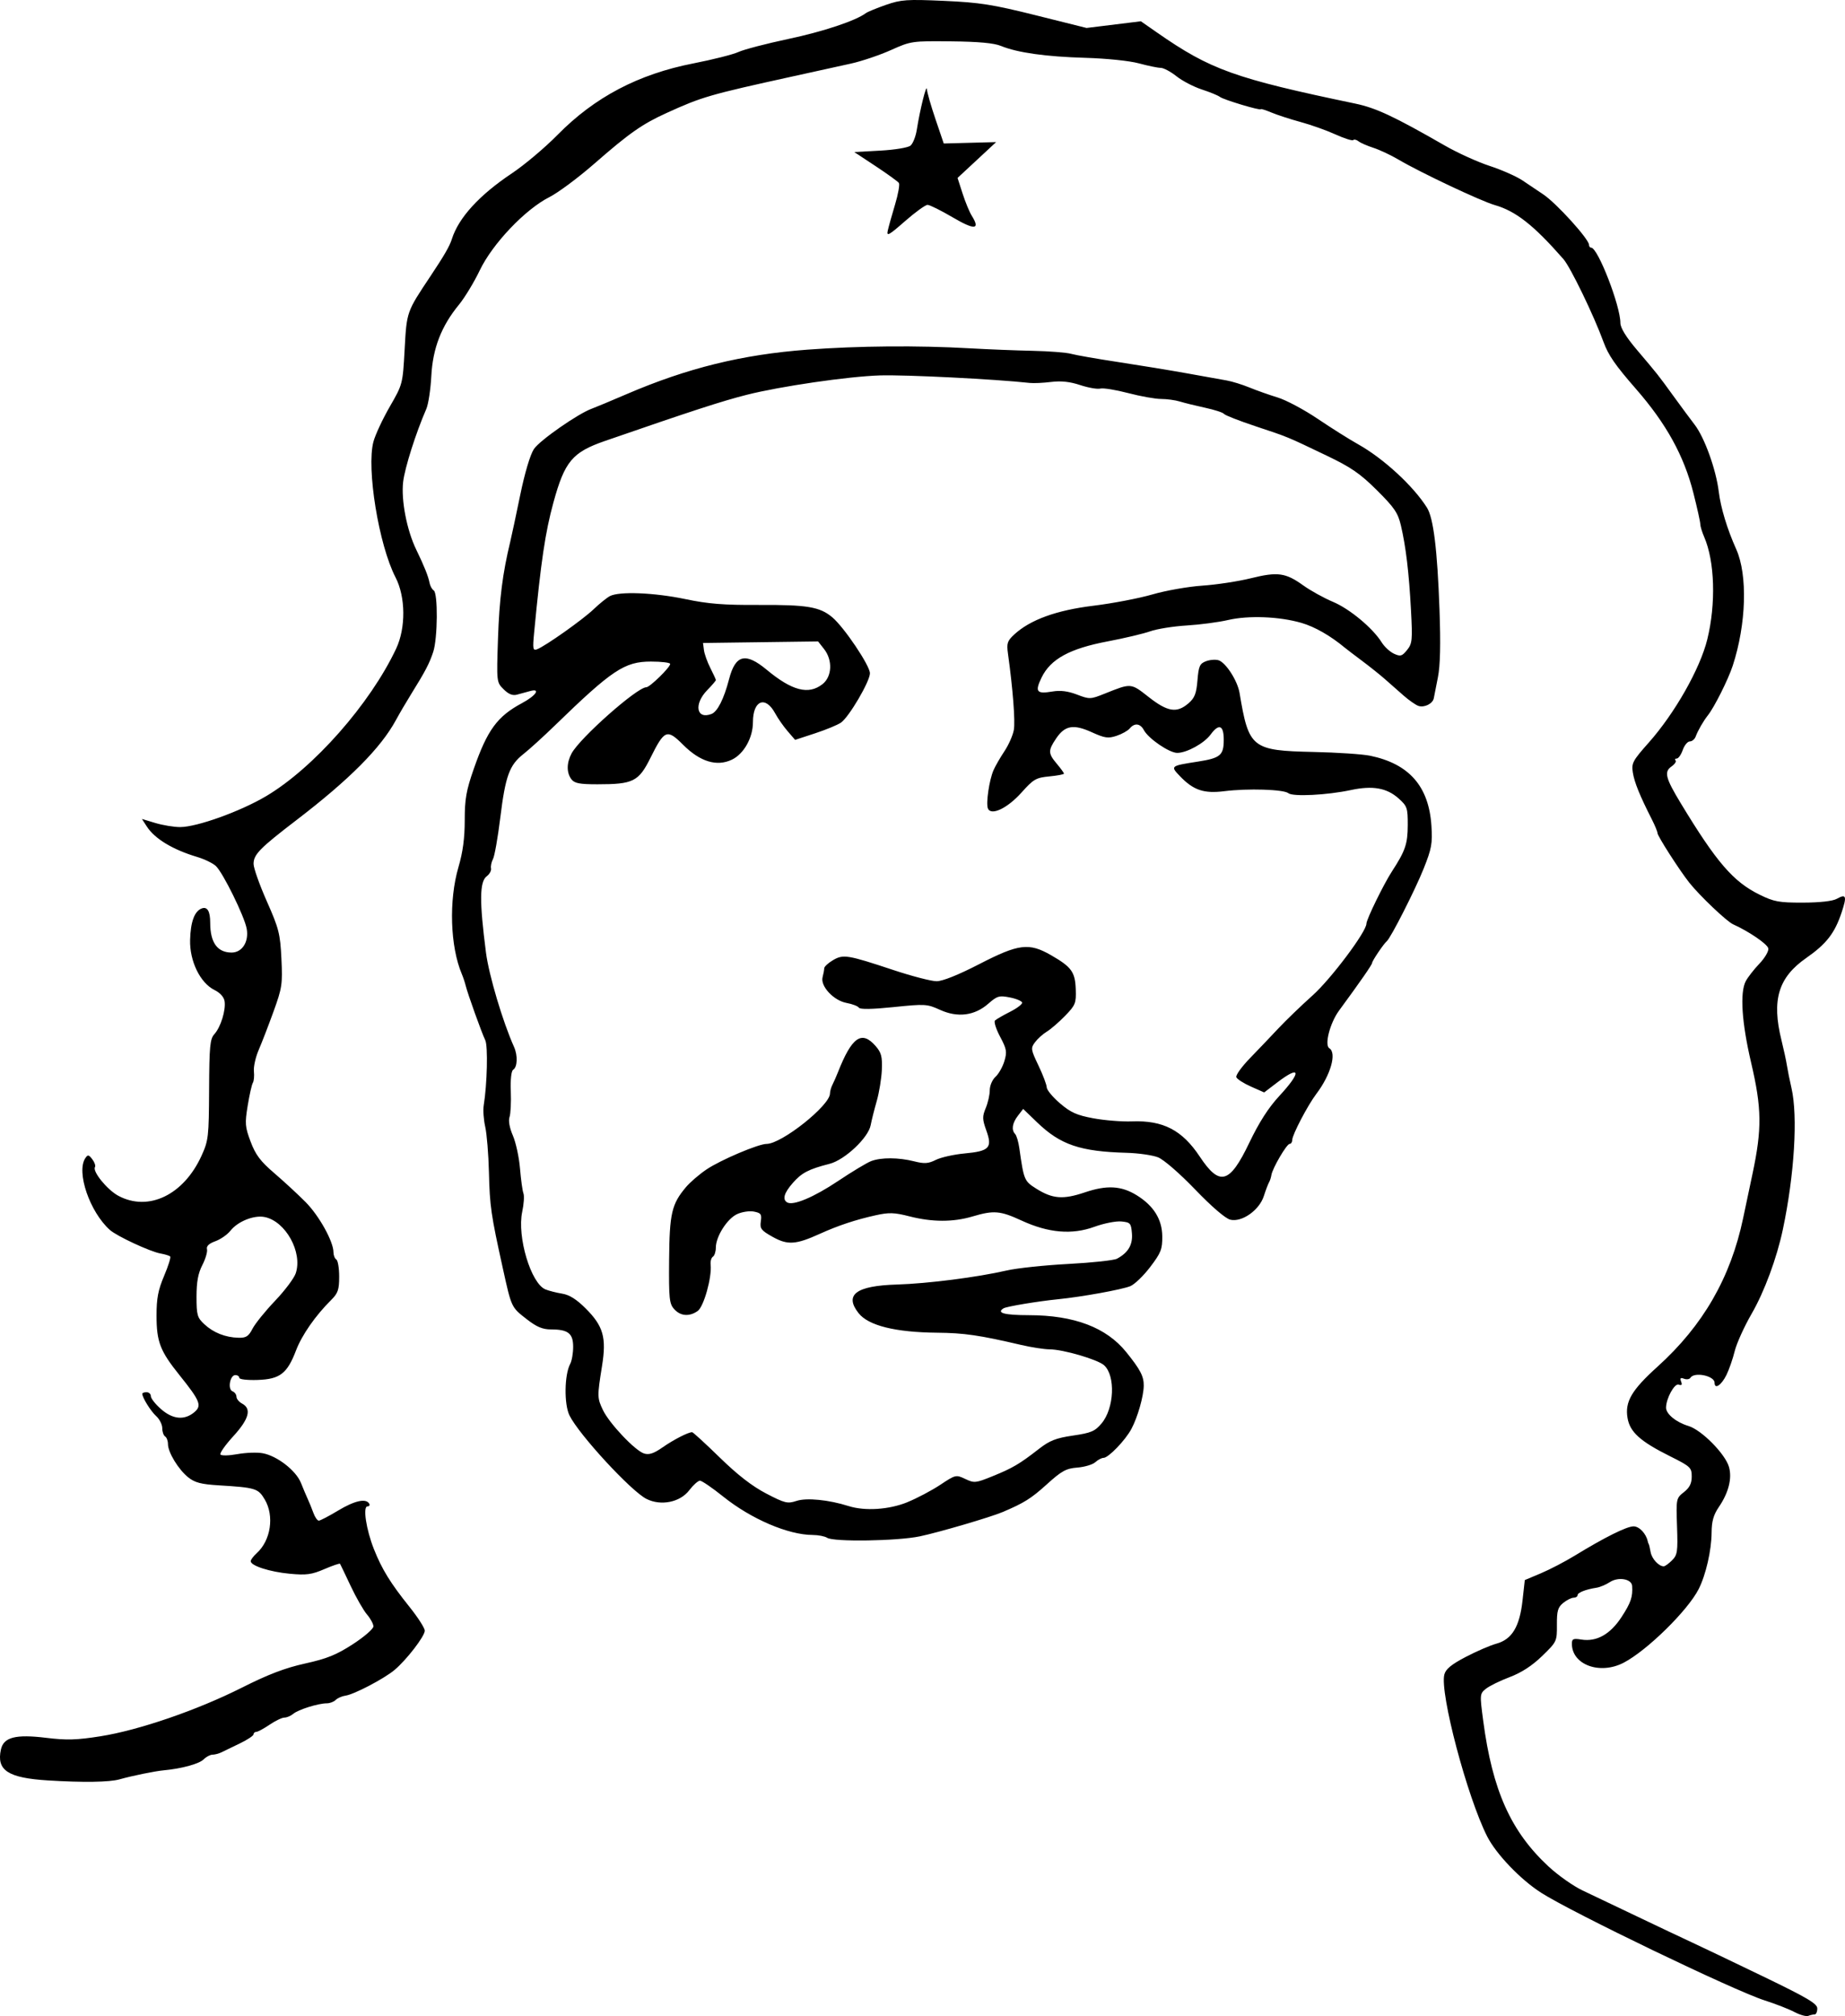 <?xml version="1.0" encoding="UTF-8" standalone="no"?>
<!-- Created with Inkscape (http://www.inkscape.org/) -->
<svg
    xmlns:inkscape="http://www.inkscape.org/namespaces/inkscape"
    xmlns:rdf="http://www.w3.org/1999/02/22-rdf-syntax-ns#"
    xmlns="http://www.w3.org/2000/svg"
    xmlns:cc="http://creativecommons.org/ns#"
    xmlns:dc="http://purl.org/dc/elements/1.1/"
    xmlns:sodipodi="http://sodipodi.sourceforge.net/DTD/sodipodi-0.dtd"
    xmlns:svg="http://www.w3.org/2000/svg"
    xmlns:ns1="http://sozi.baierouge.fr"
    xmlns:xlink="http://www.w3.org/1999/xlink"
    id="svg2832"
    sodipodi:docname="Neues Dokument 3"
    viewBox="0 0 646.58 706.35"
    version="1.1"
    inkscape:version="0.47 r22583"
  >
  <sodipodi:namedview
      id="base"
      bordercolor="#666666"
      inkscape:pageshadow="2"
      inkscape:window-y="0"
      pagecolor="#ffffff"
      inkscape:window-height="768"
      inkscape:window-maximized="1"
      inkscape:zoom="0.73051515"
      inkscape:window-x="0"
      showgrid="false"
      borderopacity="1.0"
      inkscape:current-layer="layer1"
      inkscape:cx="323.2885"
      inkscape:cy="353.1754"
      inkscape:window-width="1024"
      inkscape:pageopacity="0.0"
      inkscape:document-units="px"
  />
  <g
      id="layer1"
      inkscape:label="Ebene 1"
      inkscape:groupmode="layer"
      transform="translate(-15.775 -84.304)"
    >
    <path
        id="path2872"
        style="fill:#000000"
        d="m644.64 789.24c-1.925-1.022-6.65-2.866-10.5-4.097-10.658-3.408-67.372-30.722-78.285-37.703-7.23-4.625-15.764-13.537-18.912-19.75-7.003-13.819-16.638-50.235-15.002-56.697 0.484-1.911 2.433-3.517 7.47-6.156 3.748-1.964 8.596-4.059 10.772-4.656 5.457-1.497 8.136-5.917 9.158-15.107l0.799-7.181 5.645-2.377c3.105-1.308 8.428-4.078 11.828-6.157 10.57-6.462 18.237-10.28 20.644-10.28 2.002 0 4.387 2.519 4.971 5.25 0.088 0.412 0.25 0.863 0.36 1 0.11 0.138 0.399 1.375 0.644 2.75 0.421 2.37 2.84 5 4.598 5 0.445 0 1.751-0.942 2.903-2.094 1.895-1.895 2.062-3.029 1.757-11.915-0.333-9.69-0.301-9.849 2.406-11.978 2.005-1.577 2.743-3.049 2.743-5.473 0-3.136-0.42-3.525-7.738-7.177-10.304-5.143-13.926-8.414-14.757-13.329-0.964-5.705 1.413-9.771 10.517-17.992 15.943-14.396 25.627-31.196 29.998-52.041 0.404-1.925 1.881-8.912 3.283-15.526 3.347-15.791 3.256-22.958-0.495-38.974-3.279-14.001-3.972-24.503-1.881-28.5 0.719-1.375 2.872-4.138 4.784-6.139s3.321-4.409 3.132-5.351c-0.306-1.518-6.785-5.95-12.345-8.445-2.24-1.005-11.742-10.039-15.352-14.596-3.477-4.388-11.148-16.351-11.148-17.384 0-0.492-0.878-2.625-1.952-4.74-4.249-8.369-6.128-12.99-6.677-16.426-0.53-3.312-0.094-4.135 5.562-10.506 9.155-10.313 18.001-25.905 20.526-36.178 3.076-12.515 2.626-27.334-1.09-35.886-0.753-1.733-1.369-3.768-1.369-4.523 0-0.754-1.091-5.672-2.424-10.927-3.307-13.038-9.509-24.267-20.103-36.399-7.298-8.357-9.697-11.83-11.399-16.5-3.38-9.274-11.558-26.167-14.039-29-10.391-11.863-16.663-16.8-24.034-18.921-4.925-1.417-26.031-11.38-33.75-15.931-2.669-1.574-6.629-3.434-8.801-4.135-2.172-0.7-4.522-1.729-5.223-2.286-0.701-0.557-1.536-0.75-1.857-0.43-0.32 0.32-3.122-0.57-6.226-1.979-3.104-1.409-8.581-3.359-12.171-4.334-3.59-0.975-8.203-2.472-10.25-3.328-2.047-0.855-3.722-1.385-3.722-1.177 0 0.616-13.086-3.311-14.345-4.305-0.635-0.501-3.489-1.672-6.342-2.603-2.853-0.931-6.853-3.015-8.887-4.632s-4.516-2.94-5.514-2.94c-0.998 0-4.423-0.706-7.612-1.568-3.326-0.9-11.342-1.729-18.799-1.945-13.889-0.403-23.798-1.798-29.568-4.164-2.469-1.012-7.862-1.508-17.5-1.609-13.678-0.144-14.062-0.088-21.091 3.066-3.938 1.767-10.238 3.893-14 4.724-3.762 0.831-12.916 2.847-20.341 4.478-29.294 6.438-31.81 7.166-44.187 12.794-8.643 3.93-13.084 7.044-25.466 17.857-5.584 4.877-12.649 10.127-15.7 11.667-8.447 4.265-19.912 16.32-24.365 25.619-1.996 4.169-5.292 9.606-7.324 12.081-6.167 7.513-9.157 15.243-9.669 25-0.245 4.675-1.034 9.85-1.752 11.5-3.685 8.467-7.545 20.626-8.123 25.583-0.743 6.375 1.293 16.909 4.577 23.68 2.818 5.81 4.243 9.367 4.686 11.693 0.205 1.076 0.858 2.257 1.452 2.624 1.521 0.94 1.398 16.789-0.166 21.534-1.352 4.099-2.739 6.748-7.794 14.886-1.708 2.75-4.081 6.8-5.272 9-5.29 9.768-16.284 20.825-34.822 35.018-12.927 9.898-15.075 12.091-15.075 15.389 0 1.438 2.091 7.335 4.646 13.104 4.231 9.553 4.688 11.346 5.111 20.097 0.432 8.931 0.237 10.236-2.758 18.5-1.772 4.89-4.114 10.954-5.204 13.475-1.09 2.521-1.844 5.896-1.675 7.501 0.168 1.605 0.001 3.412-0.373 4.016-0.373 0.604-1.186 4.204-1.806 7.999-1.023 6.263-0.927 7.433 1.04 12.658 1.722 4.574 3.425 6.834 8.287 11 3.366 2.884 8.294 7.435 10.952 10.114 4.749 4.787 9.78 13.841 9.78 17.6 0 1.051 0.45 2.189 1 2.529 0.55 0.34 1 3.044 1 6.008 0 4.581-0.423 5.811-2.816 8.191-5.542 5.512-10.229 12.24-12.302 17.657-3.112 8.133-5.639 10.076-13.452 10.345-3.602 0.124-6.43-0.201-6.43-0.74 0-0.529-0.623-0.961-1.383-0.961-1.901 0-2.775 5.002-0.993 5.686 0.757 0.29 1.376 1.139 1.376 1.886s0.9 1.839 2 2.428c3.377 1.807 2.409 5.391-3.076 11.392-2.792 3.054-4.835 5.942-4.542 6.418 0.297 0.481 2.925 0.431 5.924-0.113 2.965-0.537 6.98-0.679 8.924-0.314 5.082 0.953 11.658 6.075 13.391 10.429 0.807 2.028 1.888 4.588 2.402 5.688s1.383 3.237 1.93 4.75c0.548 1.512 1.403 2.75 1.899 2.75 0.497 0 3.519-1.575 6.716-3.5 5.795-3.49 9.758-4.396 10.93-2.5 0.34 0.55 0.08 1-0.577 1-1.694 0-0.47 8.116 2.263 15 2.793 7.035 5.768 11.862 12.447 20.197 2.952 3.683 5.367 7.444 5.367 8.357 0 1.932-6.368 10.203-10.591 13.754-3.636 3.058-14.154 8.569-17.173 8.998-1.245 0.177-2.797 0.855-3.45 1.508-0.653 0.653-2.057 1.186-3.12 1.186-2.977 0-9.982 2.191-11.745 3.672-0.868 0.73-2.268 1.327-3.11 1.327-0.842 0-3.189 1.125-5.216 2.5s-4.114 2.5-4.64 2.5c-0.526 0-0.956 0.387-0.956 0.861s-2.138 1.895-4.75 3.158-5.531 2.676-6.486 3.139c-0.955 0.463-2.385 0.842-3.179 0.842-0.793 0-2.181 0.739-3.084 1.642-1.577 1.577-7.679 3.248-14 3.833-3.088 0.286-11.082 1.919-15.5 3.167-3.526 0.996-12.752 1.134-25.006 0.375-14.099-0.874-18.139-3.526-16.53-10.852 0.945-4.302 5.159-5.383 15.878-4.072 7.128 0.872 10.659 0.772 18.959-0.537 13.473-2.124 33.947-9.156 49.568-17.025 9.279-4.674 15.169-6.923 22.195-8.476 7.652-1.691 10.999-3.045 16.75-6.778 3.953-2.566 7.186-5.365 7.186-6.221-0.001-0.856-1.013-2.736-2.25-4.177-1.237-1.441-3.813-5.941-5.725-10s-3.586-7.554-3.72-7.766c-0.134-0.212-2.607 0.63-5.495 1.873-4.447 1.913-6.3 2.162-12.093 1.623-7.007-0.651-13.716-2.805-13.716-4.404 0-0.493 0.937-1.744 2.083-2.781 4.968-4.496 6.255-13.044 2.836-18.838-2.298-3.895-3.177-4.165-16.168-4.959-6.158-0.377-8.345-0.952-10.655-2.801-3.439-2.754-7.096-8.76-7.096-11.654 0-1.13-0.45-2.333-1-2.673-0.55-0.34-1-1.647-1-2.904s-0.946-3.142-2.102-4.189c-1.916-1.734-4.898-6.518-4.898-7.858 0-0.302 0.675-0.55 1.5-0.55s1.5 0.628 1.5 1.396 1.591 2.793 3.535 4.5c4.092 3.593 8.115 4.017 11.568 1.221 2.899-2.347 2.28-3.946-5.067-13.099-6.808-8.481-8.035-11.672-8.039-20.89-0.002-6.024 0.556-8.944 2.655-13.89 1.462-3.444 2.418-6.501 2.126-6.794-0.293-0.293-1.825-0.763-3.405-1.044-3.619-0.645-15.271-6.061-17.709-8.232-7.064-6.288-11.874-20.318-8.629-25.168 0.871-1.301 1.196-1.248 2.453 0.397 0.797 1.044 1.217 2.273 0.933 2.732-0.945 1.529 4.3 7.973 8.185 10.055 10.565 5.662 22.924-0.299 29.174-14.072 2.404-5.298 2.552-6.594 2.634-23.113 0.076-15.275 0.313-17.75 1.862-19.464 2.2-2.436 4.034-8.336 3.572-11.494-0.216-1.477-1.554-2.968-3.55-3.956-5.02-2.484-8.742-10.142-8.54-17.575 0.172-6.336 1.532-10.023 4.055-10.991 1.973-0.757 2.989 0.952 2.989 5.025 0 6.896 2.473 10.366 7.427 10.424 3.772 0.044 6.214-3.803 5.347-8.423-0.814-4.34-8.234-19.431-10.746-21.856-1.032-0.996-4.003-2.446-6.602-3.222-8.541-2.55-14.838-6.352-17.62-10.638l-1.734-2.671 4.722 1.421c2.597 0.782 6.497 1.421 8.666 1.421 5.857 0 21.025-5.444 30.076-10.794 16.643-9.839 36.514-32.359 45.622-51.706 3.435-7.297 3.341-18.124-0.216-25-5.868-11.341-10.242-38.219-7.735-47.53 0.651-2.418 3.226-7.937 5.723-12.265 4.524-7.843 4.541-7.911 5.207-20.037 0.73-13.292 0.661-13.097 9.042-25.668 4.846-7.269 6.721-10.516 7.505-13 2.358-7.477 9.597-15.408 21.015-23.025 4.4-2.935 11.6-8.997 16-13.471 13.028-13.247 28.338-21.297 47.695-25.077 6.768-1.322 13.852-3.117 15.743-3.988 1.891-0.872 9.762-2.926 17.492-4.564 12.232-2.593 23.561-6.369 27.18-9.06 0.61-0.454 3.76-1.748 7-2.877 5.305-1.848 7.333-1.988 20.391-1.404 12.487 0.558 16.958 1.262 32.209 5.07l17.709 4.422 9.517-1.17 9.517-1.17 5.61 3.907c18.775 13.077 27.223 16.109 69.438 24.916 7.356 1.535 13.617 4.464 31.54 14.757 4.422 2.54 11.47 5.737 15.662 7.105 4.192 1.368 9.348 3.646 11.46 5.06 2.111 1.415 5.413 3.632 7.338 4.926 4.63 3.114 16 15.659 16 17.653 0 0.544 0.342 0.989 0.761 0.989 2.345 0 10.239 20.346 10.239 26.39 0 1.69 1.982 4.921 5.731 9.346 7.549 8.909 7.426 8.753 12.87 16.263 2.591 3.575 5.936 8.092 7.433 10.039 3.457 4.496 7.492 15.707 8.438 23.444 0.691 5.659 2.951 13.105 6.126 20.188 4.047 9.028 3.529 26.26-1.226 40.795-1.578 4.823-6.446 14.539-8.714 17.391-1.566 1.97-3.529 5.379-4.257 7.393-0.348 0.963-1.278 1.75-2.068 1.75-0.789 0-1.906 1.35-2.481 3s-1.527 3-2.115 3c-0.588 0-0.772 0.297-0.409 0.66 0.363 0.363-0.273 1.314-1.413 2.113-2.669 1.869-2.133 4.009 3.223 12.856 12.533 20.703 18.421 27.533 27.633 32.057 5.078 2.494 6.809 2.811 15.23 2.788 5.913-0.016 10.382-0.518 11.836-1.331 3.293-1.841 3.603-0.981 1.705 4.735-2.433 7.325-5.33 11.055-12.44 16.014-9.77 6.815-12.144 14.709-8.654 28.777 0.795 3.207 1.653 7.181 1.906 8.831 0.253 1.65 0.976 5.233 1.606 7.963 2.275 9.856 1.018 30.418-3.03 49.537-2.131 10.063-6.475 21.789-10.932 29.507-2.596 4.495-5.263 10.382-5.928 13.082-0.665 2.701-1.965 6.453-2.888 8.338-1.784 3.641-4.179 5.225-4.179 2.763 0-2.447-7.13-3.907-8.473-1.734-0.325 0.526-1.33 0.673-2.233 0.326-1.22-0.468-1.482-0.213-1.019 0.993 0.439 1.144 0.194 1.458-0.832 1.065-1.462-0.561-4.444 4.866-4.444 8.089 0 2.22 3.554 5.121 7.849 6.408 4.583 1.373 12.891 9.771 14.207 14.36 1.139 3.97-0.136 9.017-3.535 14-1.895 2.778-2.531 5.015-2.557 9-0.042 6.218-2.024 14.859-4.543 19.803-3.833 7.523-18.069 21.493-26.259 25.768-8.325 4.346-18.163 0.75-18.163-6.639 0-1.707 0.487-1.924 3.298-1.468 5.331 0.865 10.116-1.799 14.07-7.834 3.299-5.036 4.017-7.136 3.748-10.968-0.173-2.46-4.859-3.256-7.803-1.327-1.362 0.892-3.452 1.775-4.644 1.961-3.823 0.596-6.668 1.716-6.668 2.624 0 0.486-0.625 0.883-1.389 0.883s-2.404 0.822-3.644 1.826c-1.887 1.528-2.249 2.784-2.216 7.689 0.039 5.775-0.039 5.939-5.186 10.924-3.524 3.413-7.228 5.818-11.376 7.385-3.383 1.278-7.133 3.12-8.333 4.092-2.135 1.729-2.155 1.973-0.938 11.176 3.236 24.466 9.691 38.85 22.942 51.118 3.329 3.082 8.66 6.837 11.847 8.344 3.187 1.507 11.869 5.645 19.294 9.195s15.975 7.597 19 8.992 14.162 6.716 24.75 11.824c15.827 7.636 19.25 9.657 19.25 11.362 0 1.141-0.413 2.074-0.918 2.074-0.505 0-1.518 0.229-2.25 0.51-0.732 0.28-2.907-0.327-4.832-1.349zm-540.37-239.41c0.923-1.788 4.469-6.175 7.88-9.75s6.68-7.921 7.264-9.657c2.475-7.364-3.542-18.247-10.902-19.719-3.736-0.747-9.416 1.531-11.997 4.812-1.063 1.351-3.433 2.999-5.268 3.663-2.254 0.815-3.205 1.724-2.933 2.804 0.222 0.879-0.513 3.38-1.633 5.559-1.486 2.89-2.037 5.882-2.037 11.063 0 6.459 0.249 7.333 2.75 9.664 3.176 2.96 7.378 4.62 11.974 4.733 2.664 0.065 3.516-0.486 4.902-3.171zm201.37 73.25c-0.825-0.533-3.106-0.976-5.069-0.985-8.606-0.037-21.559-5.596-31.36-13.457-3.811-3.057-7.47-5.558-8.131-5.558-0.662 0-2.355 1.51-3.763 3.356-3.219 4.22-9.929 5.573-14.996 3.024-5.382-2.708-23.672-22.539-26.971-29.243-1.934-3.931-1.791-14.25 0.251-18.065 0.571-1.067 1.038-3.753 1.038-5.97 0-4.715-1.765-6.101-7.77-6.101-2.952 0-5.018-0.87-8.486-3.572-5.454-4.249-5.331-3.988-8.41-17.928-4.135-18.726-4.559-21.65-4.849-33.5-0.155-6.325-0.741-13.525-1.302-16-0.561-2.475-0.799-5.85-0.529-7.5 1.211-7.4 1.53-20.801 0.544-22.83-1.252-2.574-6.179-16.31-6.876-19.17-0.268-1.1-0.869-2.9-1.335-4-4.095-9.672-4.604-25.818-1.181-37.48 1.538-5.241 2.195-10.153 2.195-16.411 0-7.457 0.524-10.431 3.175-18.02 4.771-13.659 8.247-18.391 16.913-23.027 4.903-2.622 6.668-5.277 2.796-4.206-1.311 0.363-3.374 0.924-4.584 1.247-1.539 0.411-2.945-0.157-4.679-1.891-2.474-2.474-2.478-2.51-1.963-17.846 0.461-13.7 1.617-22.812 4.298-33.866 0.467-1.925 2.034-9.269 3.483-16.32 1.583-7.706 3.498-14.137 4.798-16.121 1.966-2.999 15.564-12.477 20.312-14.158 1.073-0.38 6.58-2.679 12.239-5.11 21.234-9.121 40.419-13.842 63.212-15.553 17.879-1.342 38.82-1.518 57-0.478 6.325 0.362 16.225 0.755 22 0.875s11.85 0.594 13.5 1.055c1.65 0.461 9.075 1.758 16.5 2.883s18.225 2.895 24 3.935 12.075 2.169 14 2.51c1.925 0.341 5.525 1.454 8 2.473s6.926 2.592 9.89 3.497c2.965 0.904 9.265 4.26 14 7.458s11.113 7.213 14.172 8.923c8.885 4.967 19.384 14.63 24.157 22.232 2.267 3.611 3.623 14.622 4.38 35.554 0.443 12.246 0.272 19.726-0.546 23.844-0.655 3.3-1.306 6.613-1.447 7.362-0.357 1.897-3.305 3.372-5.376 2.689-0.951-0.314-3.305-1.954-5.23-3.645s-4.858-4.274-6.518-5.74-5.26-4.343-8-6.393-5.447-4.113-6.014-4.586c-5.083-4.231-10.553-7.361-15.254-8.727-7.726-2.246-18.564-2.667-25.735-0.999-3.288 0.765-9.804 1.625-14.479 1.91-4.675 0.286-10.422 1.202-12.771 2.037-2.349 0.835-9.064 2.426-14.922 3.537-13.295 2.52-20 6.184-23.138 12.644-2.443 5.029-1.79 5.861 3.858 4.906 2.729-0.461 5.369-0.127 8.524 1.077 4.436 1.694 4.722 1.685 9.759-0.334 9.298-3.726 9.085-3.742 15.392 1.209 6.613 5.192 9.843 5.708 13.896 2.222 2.205-1.897 2.798-3.399 3.186-8.074 0.414-4.997 0.802-5.867 2.978-6.695 1.376-0.523 3.36-0.679 4.409-0.346 2.567 0.815 6.651 7.168 7.367 11.462 3.233 19.372 4.264 20.193 25.962 20.668 8.25 0.181 17.152 0.774 19.783 1.319 13.686 2.832 20.59 10.713 21.493 24.536 0.404 6.189 0.077 7.999-2.716 15-2.975 7.459-11.56 24.352-12.939 25.461-1.038 0.835-5.122 6.874-5.122 7.574 0 0.606-3.998 6.372-11.591 16.715-3.199 4.358-5.199 12.104-3.411 13.209 2.667 1.648 0.462 9.37-4.571 16.001-2.995 3.946-8.427 14.326-8.427 16.102 0 0.769-0.412 1.398-0.915 1.398-1.03 0-6.024 8.536-6.399 10.939-0.134 0.859-0.509 2.011-0.834 2.561-0.324 0.55-1.141 2.709-1.814 4.798-1.599 4.958-7.704 9.244-11.761 8.257-1.691-0.411-6.502-4.546-12.3-10.571-5.456-5.67-11.008-10.484-13-11.274-1.912-0.758-6.852-1.47-10.977-1.583-16.313-0.447-23.232-2.796-31.4-10.661l-4.9-4.719-1.828 2.377c-2.006 2.608-2.362 4.958-0.975 6.427 0.494 0.522 1.151 2.75 1.462 4.95 1.572 11.15 1.73 11.532 5.865 14.141 5.77 3.642 9.447 3.929 17.129 1.334 7.689-2.597 12.748-2.312 18.141 1.02 5.927 3.663 8.897 8.425 8.956 14.36 0.045 4.554-0.441 5.792-4.241 10.79-2.36 3.105-5.51 6.128-7 6.716-3.081 1.218-17.006 3.735-25.208 4.558-7.165 0.718-18.129 2.542-19.177 3.19-2.612 1.614 0.277 2.392 8.927 2.402 15.827 0.019 27.094 4.297 34.073 12.937 4.938 6.112 6.185 8.509 6.133 11.788-0.06 3.768-2.143 11.05-4.329 15.136-2.135 3.99-8.053 10.128-9.764 10.128-0.663 0-1.96 0.684-2.883 1.519-0.923 0.835-3.754 1.683-6.292 1.882-3.959 0.312-5.483 1.151-10.744 5.912-5.452 4.934-7.917 6.477-15.444 9.671-4.251 1.804-22.333 7.11-29 8.511-7.875 1.654-30.185 2.001-32.5 0.505zm28.125-12.473c3.347-1.36 8.537-4.1 11.533-6.089 5.354-3.554 5.505-3.589 8.762-2.043 3.144 1.492 3.636 1.442 9.572-0.97 7.017-2.851 9.452-4.284 16.18-9.523 3.822-2.976 6.005-3.834 12-4.714 6.365-0.935 7.68-1.496 10.012-4.266 4.449-5.286 4.941-16.688 0.879-20.364-2.216-2.006-14.327-5.55-19.06-5.578-1.927-0.011-6.428-0.706-10.003-1.542-14.606-3.419-19.962-4.198-29.488-4.288-14.629-0.139-24.063-2.492-27.499-6.86-5.071-6.447-0.885-9.581 13.381-10.016 10.908-0.333 28.192-2.542 38.575-4.93 3.558-0.818 13.263-1.846 21.568-2.283 8.305-0.437 15.974-1.263 17.042-1.835 3.925-2.101 5.565-4.881 5.237-8.877-0.294-3.574-0.559-3.871-3.727-4.173-1.876-0.179-6.12 0.662-9.431 1.87-7.849 2.862-16.106 2.155-25.516-2.185-7.51-3.464-9.743-3.649-17.219-1.429-6.759 2.007-14.109 1.993-22.054-0.042-5.308-1.36-7.158-1.42-11.831-0.387-7.056 1.56-13.187 3.598-19.671 6.537-8.341 3.782-11.219 3.963-16.453 1.038-4.043-2.26-4.523-2.888-4.15-5.431 0.367-2.501 0.051-2.948-2.422-3.428-1.574-0.306-4.222 0.097-5.93 0.902-3.478 1.639-7.414 7.855-7.414 11.709 0 1.405-0.462 2.84-1.026 3.189-0.564 0.349-0.921 1.613-0.792 2.809 0.476 4.425-2.408 14.72-4.542 16.215-2.937 2.057-6.01 1.814-8.235-0.652-1.71-1.895-1.892-3.663-1.777-17.25 0.137-16.301 0.885-19.528 5.903-25.492 1.433-1.703 4.671-4.49 7.196-6.194 4.897-3.305 18.18-8.952 21.057-8.952 5.267 0 22.216-13.467 22.216-17.652 0-0.756 0.397-2.157 0.883-3.112 0.486-0.955 1.326-2.861 1.866-4.236 4.915-12.502 8.362-14.907 13.271-9.261 1.972 2.268 2.343 3.687 2.16 8.25-0.122 3.031-0.93 7.986-1.796 11.011-0.866 3.025-1.821 6.822-2.121 8.439-0.819 4.409-9.081 12.178-14.396 13.538-7.341 1.877-9.754 3.13-12.873 6.681-3.072 3.499-3.742 5.763-2.018 6.828 2.054 1.27 9.337-1.784 17.874-7.494 4.883-3.266 10.093-6.4 11.578-6.965 3.514-1.336 9.579-1.305 15.067 0.077 3.611 0.909 4.951 0.82 7.614-0.509 1.778-0.887 6.303-1.898 10.057-2.247 8.696-0.808 9.808-1.98 7.628-8.042-1.417-3.939-1.442-4.909-0.206-7.867 0.775-1.856 1.41-4.669 1.41-6.251 0-1.611 0.884-3.677 2.009-4.695 1.105-1 2.504-3.472 3.11-5.494 0.974-3.251 0.801-4.241-1.494-8.552-1.427-2.682-2.237-5.234-1.798-5.673 0.438-0.438 2.794-1.804 5.235-3.035s4.367-2.688 4.279-3.238-2.019-1.368-4.292-1.817c-3.744-0.74-4.452-0.535-7.548 2.182-4.812 4.225-10.747 4.983-16.938 2.163-4.523-2.061-5.233-2.103-16.26-0.966-7.495 0.773-11.753 0.845-12.167 0.207-0.35-0.54-2.297-1.287-4.326-1.66-4.531-0.833-9.239-5.892-8.398-9.024 0.308-1.147 0.566-2.551 0.574-3.12 0.008-0.569 1.376-1.839 3.042-2.823 3.632-2.146 5.09-1.909 21.243 3.451 6.474 2.148 13.267 3.906 15.096 3.906 2.102 0 7.604-2.205 14.969-6 13.833-7.127 17.403-7.568 25.163-3.107 7.16 4.117 8.419 5.859 8.635 11.951 0.172 4.853-0.106 5.543-3.725 9.273-2.151 2.217-5.035 4.71-6.41 5.541-1.375 0.831-3.238 2.504-4.14 3.718-1.548 2.084-1.481 2.54 1.209 8.166 1.567 3.277 2.867 6.71 2.89 7.63 0.022 0.92 2.113 3.444 4.646 5.609 3.773 3.225 5.896 4.174 11.75 5.254 3.93 0.725 9.973 1.208 13.429 1.075 10.959-0.423 17.638 3.038 23.814 12.34 6.983 10.517 10.46 9.552 17.338-4.816 3.452-7.21 6.723-12.311 10.535-16.429 7.894-8.526 7.502-11.018-0.743-4.723l-4.559 3.481-4.644-2.054c-2.554-1.13-4.858-2.612-5.12-3.294-0.262-0.682 1.903-3.688 4.809-6.681 2.907-2.993 7.389-7.69 9.961-10.437 2.572-2.748 7.941-7.921 11.931-11.496 6.482-5.807 18.893-22.344 18.893-25.172 0-1.476 6.054-13.861 8.96-18.328 4.68-7.195 5.505-9.617 5.523-16.199 0.016-6.018-0.202-6.657-3.188-9.328-4.15-3.711-9.114-4.59-16.719-2.959-8.328 1.785-20.382 2.391-21.936 1.102-1.604-1.331-14.243-1.726-22.416-0.701-7.225 0.906-10.861-0.33-15.632-5.316-3.341-3.491-3.268-3.55 6.259-5.032 7.993-1.244 9.15-2.216 9.15-7.689 0-5.113-1.696-5.774-4.61-1.799-2.25 3.07-8.357 6.421-11.7 6.421-2.767 0-10.08-4.993-11.673-7.969-1.276-2.384-3.284-2.619-4.974-0.583-0.661 0.797-2.739 1.956-4.617 2.576-2.947 0.972-4.135 0.8-8.67-1.26-6.416-2.914-9.416-2.392-12.494 2.176-2.86 4.243-2.833 5.226 0.239 8.877 1.375 1.634 2.5 3.186 2.5 3.45 0 0.263-2.31 0.7-5.133 0.972-4.668 0.449-5.551 0.961-9.75 5.659-4.964 5.553-10.734 8.264-11.781 5.535-0.707-1.842 0.469-9.864 1.952-13.313 0.619-1.441 2.347-4.448 3.839-6.683s2.982-5.61 3.311-7.5c0.53-3.046-0.343-14.372-2.052-26.641-0.514-3.688-0.25-4.516 2.154-6.743 5.592-5.183 14.774-8.523 27.794-10.112 6.692-0.817 15.993-2.597 20.668-3.957s12.55-2.745 17.5-3.079c4.95-0.334 12.59-1.497 16.978-2.585 9.403-2.332 12.173-1.954 18.385 2.504 2.55 1.83 7.232 4.419 10.404 5.753 5.877 2.471 13.944 9.183 17.092 14.22 0.961 1.538 2.901 3.321 4.311 3.964 2.262 1.031 2.8 0.878 4.561-1.296 1.827-2.255 1.944-3.439 1.382-13.964-0.701-13.135-1.783-22.221-3.535-29.689-1.034-4.409-2.297-6.262-8.398-12.327-5.899-5.865-9.053-8.035-17.68-12.162-14.197-6.793-13.179-6.373-24.918-10.28-5.73-1.907-10.68-3.848-11-4.313-0.32-0.465-3.282-1.43-6.582-2.145-3.3-0.715-7.305-1.701-8.899-2.192-1.595-0.491-4.547-0.892-6.562-0.892-2.014 0-7.211-0.929-11.547-2.065-4.337-1.136-8.726-1.845-9.754-1.576-1.028 0.269-4.202-0.283-7.053-1.227-3.61-1.195-6.703-1.527-10.184-1.094-2.75 0.342-6.125 0.498-7.5 0.346-12.094-1.335-43.515-2.913-52.476-2.636-11.107 0.344-34.935 3.815-46.75 6.81-8.646 2.192-19.148 5.609-49.606 16.143-11.453 3.961-14.13 7.149-18.077 21.524-2.879 10.486-4.394 20.696-6.779 45.69-0.543 5.688-0.426 6.343 1.035 5.783 2.928-1.123 16.046-10.404 19.822-14.024 2.018-1.934 4.576-4.002 5.684-4.595 3.238-1.733 15.524-1.248 26.49 1.047 7.994 1.673 13.458 2.107 25.657 2.041 16.98-0.093 21.445 0.655 25.803 4.322 4.162 3.502 13.197 16.933 13.197 19.618 0 2.842-7.305 15.295-10.135 17.277-1.154 0.808-5.245 2.501-9.091 3.762l-6.994 2.293-2.64-3.061c-1.452-1.683-3.411-4.489-4.353-6.236-3.408-6.316-7.787-4.579-7.787 3.09 0 5.478-3.199 11.161-7.405 13.157-5.268 2.5-11.128 0.71-17.044-5.206-5.674-5.674-6.544-5.329-11.46 4.547-4.145 8.327-6.039 9.271-18.596 9.271-6.231 0-8.037-0.347-9.102-1.75-1.748-2.303-1.731-5.712 0.045-9.05 2.878-5.409 22.97-23.2 26.2-23.2 1.226 0 8.363-6.969 8.363-8.167 0-0.458-3.038-0.831-6.75-0.828-9.243 0.007-13.585 2.899-33.773 22.495-3.966 3.85-8.866 8.299-10.888 9.887-4.954 3.889-6.329 7.672-8.145 22.409-0.849 6.887-1.99 13.355-2.535 14.374-0.545 1.019-0.861 2.498-0.7 3.286 0.16 0.788-0.502 2.021-1.472 2.739-2.557 1.893-2.631 8.687-0.292 26.806 1.015 7.861 5.913 24.315 9.824 33 1.355 3.01 1.202 7.092-0.302 8.021-0.663 0.41-0.986 3.383-0.823 7.577 0.148 3.796-0.056 7.841-0.453 8.989-0.446 1.29 0.005 3.773 1.182 6.5 1.047 2.427 2.169 7.611 2.493 11.521 0.324 3.909 0.865 7.829 1.203 8.71 0.338 0.881 0.146 3.788-0.427 6.46-1.867 8.705 3.055 25.132 8.15 27.199 1.215 0.493 3.849 1.161 5.853 1.485 2.537 0.41 5.043 1.988 8.249 5.194 6.18 6.18 7.315 10.175 5.719 20.141-1.712 10.696-1.701 11.228 0.327 15.466 2.254 4.708 11.276 14.228 14.409 15.203 1.752 0.545 3.403-0.004 6.5-2.163 3.849-2.683 8.954-5.303 10.333-5.303 0.323 0 4.689 4 9.703 8.888 6.256 6.1 11.362 10.055 16.277 12.607 6.565 3.409 7.452 3.623 10.637 2.572 3.507-1.157 11.309-0.382 18.202 1.808 5.74 1.824 14.176 1.273 20.625-1.347zm-68.66-276.15c2.116-0.812 4.361-5.252 6.173-12.21 2.237-8.588 5.753-9.462 13.192-3.281 8.876 7.374 14.675 8.87 19.545 5.04 3.366-2.648 3.622-8.403 0.546-12.313l-2.089-2.655-20.161 0.27-20.161 0.27 0.321 2.5c0.177 1.375 1.189 4.201 2.25 6.281s1.929 3.976 1.929 4.215-1.35 1.816-3 3.504c-4.801 4.911-3.845 10.413 1.455 8.379zm61.791-169.38c0.31-1.375 1.457-5.478 2.55-9.117 1.093-3.639 1.698-7.036 1.346-7.549-0.353-0.513-4.016-3.16-8.141-5.883l-7.5-4.951 9.102-0.5c5.131-0.282 9.763-1.05 10.616-1.761 0.832-0.693 1.816-3.168 2.186-5.5 1.146-7.224 3.422-16.343 3.555-14.239 0.069 1.1 1.425 5.825 3.013 10.5l2.887 8.5 9.177-0.243 9.177-0.243-6.759 6.279-6.759 6.279 1.765 5.465c0.971 3.006 2.417 6.504 3.214 7.774 3.085 4.918 1.024 5.1-6.651 0.587-4.111-2.418-8.092-4.396-8.846-4.396-0.754 0-4.324 2.587-7.933 5.75-5.677 4.974-6.486 5.413-5.999 3.25z"
    />
  </g
  >
</svg
>
